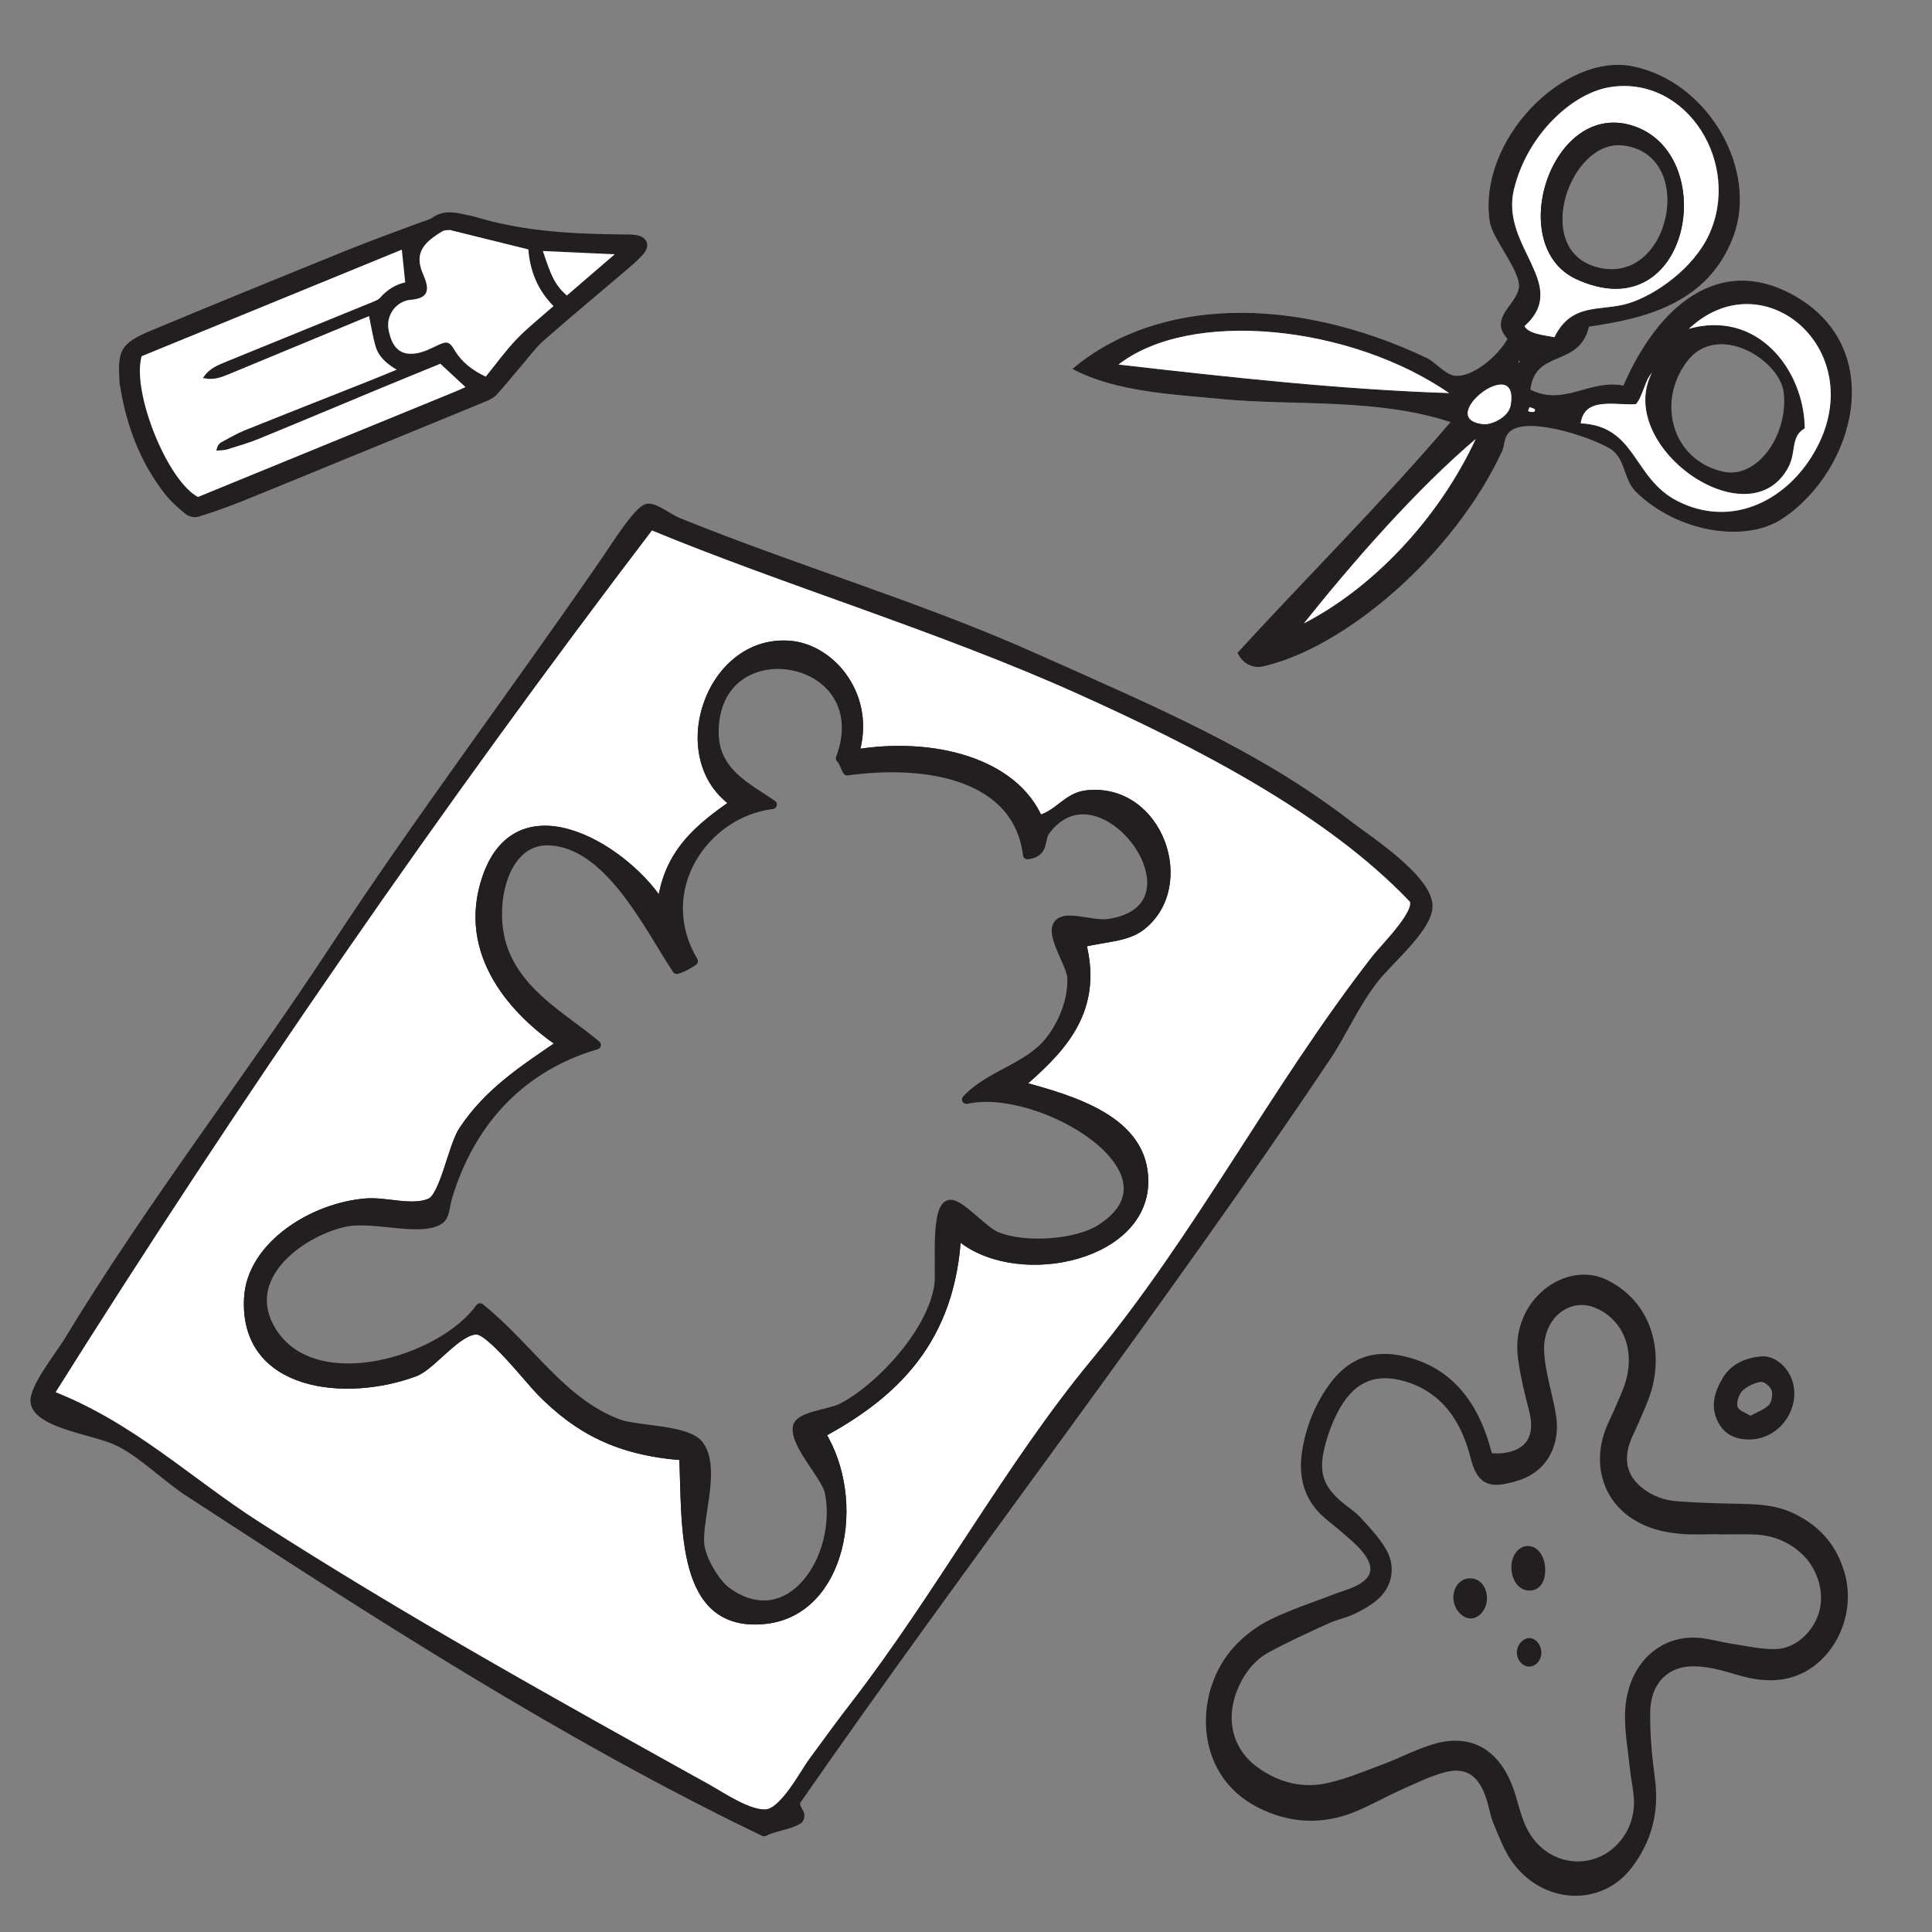 <?xml version="1.0" encoding="UTF-8"?>
<svg id="Layer_1" xmlns="http://www.w3.org/2000/svg" version="1.1" viewBox="0 0 1080 1080">
  <rect x="0" y="0" width="1080" height="1080" fill="#808080" stroke="none"/>
  <!-- Generator: Adobe Illustrator 29.7.1, SVG Export Plug-In . SVG Version: 2.1.1 Build 8)  -->
  <defs>
    <style>
      .st0, .st1, .st2, .st3, .st4, .st5 {
        stroke: #231f20;
      }

      .st0, .st1, .st2, .st5 {
        stroke-linecap: round;
        stroke-linejoin: round;
      }

      .st0, .st2, .st4 {
        fill: #fff;
      }

      .st0, .st5 {
        stroke-width: .5px;
      }

      .st1, .st6, .st3, .st5 {
        fill: #231f20;
      }

      .st1, .st2 {
        stroke-width: 5px;
      }

      .st3, .st4 {
        stroke-miterlimit: 10;
      }
    </style>
  </defs>
  <g>
    <path class="st3" d="M197.75,254.12c-21.07,8.63-42.1,17.36-63.23,25.85-7.82,3.14-15.8,5.94-23.85,8.42-1.9.58-4.94-.11-6.51-1.38-4.17-3.38-8.3-7.03-11.59-11.24-13.77-17.65-21.42-37.95-24.93-59.92-.1-.64-.29-1.28-.33-1.92-.92-17.52-.3-21.32,17.22-28.63,36.62-15.27,73.37-30.26,110.16-45.15,13.45-5.45,27.15-10.31,40.74-15.44,2.23-.84,4.72-1.33,6.62-2.67,5.59-3.94,11.47-3.04,17.47-1.69,2.11.48,4.27.83,6.34,1.46,26.86,8.12,54.51,9.49,82.29,9.75,2.38.02,4.79-.04,7.13.3,6.16.89,7.94,5.5,3.72,10.16-3.04,3.35-6.54,6.31-10,9.25-14.98,12.79-30.16,25.36-44.97,38.34-4.52,3.95-8.16,8.92-12.11,13.51-4.94,5.74-9.63,11.7-14.75,17.27-1.66,1.8-4.24,2.9-6.59,3.87-24.26,10.01-48.55,19.93-72.83,29.88M110.67,278.38l19.5-7.99c41.53-17.01,83.06-34.01,124.58-51.03,2.05-.84,4.06-1.79,6.36-2.81-5.28-4.9-9.82-9.13-14.84-13.8-11.42,4.68-22.87,9.32-34.27,14.05-22.42,9.3-44.79,18.75-67.25,27.95-5.8,2.38-11.86,4.13-17.86,6-1.67.52-3.54.41-5.33.6.47-1.93,1.2-3,2.22-3.55,4.37-2.36,8.69-4.93,13.28-6.78,23.32-9.39,46.74-18.57,70.11-27.84,4.92-1.95,9.81-4.01,15.68-6.41-6.25-3.62-10.73-7.47-12.43-13.31-1.63-5.65-2.51-11.5-3.75-17.43-1.67.68-3.67,1.49-5.66,2.32-24.43,10.12-48.86,20.26-73.3,30.38-4.14,1.71-8.32,3.34-13.5,2.26,3.23-4.61,7.81-6.42,12.32-8.26,27.5-11.22,55.01-22.41,82.5-33.65,1.36-.56,2.89-1.22,3.81-2.28,3.95-4.55,8.83-7.48,14.2-8.51-.71-6.85-1.36-13.15-2.01-19.44l-146.29,59.92c-6.01,20.13,14.48,70.85,31.91,79.63M295.84,139.02c-14.53-3.6-28.81-7.12-43.08-10.65-.42-.11-.85-.35-1.25-.3-1.43.15-3.05.03-4.23.68-2.44,1.34-4.77,2.97-6.93,4.74-6.28,5.12-7.76,10.89-4.91,18.49.61,1.62,1.37,3.19,1.92,4.83,2.07,6.24.39,9.05-5.94,10.05-1.49.24-3.04.27-4.46.71-7.39,2.23-11.73,9.71-10.15,17.32,2.09,10.1,6.94,14.5,15.9,13.16,4.35-.65,8.54-2.84,12.61-4.76,4.45-2.09,5.72-1.83,8.23,2.44,4.17,7.1,10.36,11.85,18.18,15.45,5.89-7.25,11.18-14.69,17.44-21.2,6.36-6.63,13.68-12.34,21.02-18.84-9.13-9.08-13.48-19.88-14.32-32.12M302.76,139.78c4.93,14.99,6.92,19.74,14.08,26.12,8.98-7.73,18-15.51,28.08-24.2-14.9-.68-28.19-1.29-42.16-1.92"/>
    <path class="st4" d="M110.67,278.38c-17.42-8.78-37.92-59.51-31.91-79.63l146.29-59.92c.65,6.29,1.3,12.59,2.02,19.44-5.37,1.03-10.25,3.95-14.2,8.51-.93,1.06-2.45,1.72-3.81,2.28-27.49,11.23-55,22.42-82.5,33.64-4.52,1.84-9.09,3.65-12.32,8.26,5.18,1.08,9.35-.54,13.5-2.26,24.43-10.12,48.87-20.26,73.29-30.38,1.99-.82,3.99-1.63,5.66-2.32,1.24,5.93,2.12,11.79,3.75,17.43,1.69,5.84,6.17,9.69,12.43,13.31-5.88,2.41-10.76,4.46-15.68,6.42-23.37,9.28-46.78,18.45-70.11,27.84-4.59,1.85-8.91,4.42-13.29,6.78-1.01.55-1.74,1.62-2.22,3.55,1.78-.18,3.65-.08,5.32-.6,6-1.87,12.06-3.62,17.86-6,22.47-9.2,44.83-18.64,67.26-27.94,11.41-4.74,22.84-9.37,34.27-14.05,5.02,4.67,9.56,8.9,14.84,13.8-2.3,1.02-4.31,1.97-6.36,2.81-41.52,17.02-83.05,34.02-124.58,51.02l-19.5,7.99Z"/>
    <path class="st4" d="M295.84,139.02c.83,12.25,5.19,23.04,14.31,32.12-7.33,6.5-14.65,12.22-21.02,18.84-6.26,6.52-11.55,13.96-17.44,21.2-7.82-3.6-14-8.35-18.18-15.45-2.5-4.26-3.78-4.53-8.22-2.44-4.06,1.91-8.26,4.1-12.61,4.76-8.96,1.34-13.82-3.06-15.9-13.16-1.58-7.62,2.76-15.1,10.15-17.33,1.43-.43,2.98-.47,4.47-.7,6.33-1,8.01-3.82,5.93-10.06-.54-1.64-1.31-3.21-1.91-4.83-2.85-7.6-1.37-13.37,4.91-18.49,2.17-1.76,4.49-3.39,6.93-4.74,1.18-.65,2.8-.53,4.23-.68.4-.04.83.2,1.25.3,14.27,3.53,28.55,7.06,43.09,10.65"/>
    <path class="st4" d="M302.76,139.78c13.97.64,27.26,1.24,42.16,1.92-10.09,8.69-19.11,16.46-28.08,24.2-7.16-6.38-9.14-11.13-14.08-26.12"/>
  </g>
  <g>
    <path class="st6" d="M833.97,812.39c2.22,0,3.99.17,5.73-.03,14.14-1.56,18.71-10.09,14.96-24.24-2.51-9.47-4.8-19.12-6.1-28.87-4.35-32.52,26.83-55.41,50.21-43.54,24.88,12.63,30.84,39.37,24.36,61.68-1.78,6.12-4.6,11.86-7.04,17.72-1.54,3.7-3.5,7.2-4.85,10.98-3.69,10.36-1.58,18.73,6.28,25.26,5.97,4.96,12.86,7.36,20.08,7.88,10.7.78,21.44,1.14,32.17,1.35,10.76.21,21.49.28,31.73,4.89,14.03,6.33,24.69,16.72,29.57,33.5,7.3,25.11-7.29,52.85-30.54,58.93-8.99,2.35-17.78,1.46-26.59-.86-5.23-1.38-10.39-3.18-15.67-4.24-4.38-.88-8.9-1.46-13.32-1.27-13.12.57-22.19,10-22.46,25.16-.22,12.58.98,25.31,2.65,37.78,2.56,19.09-2.26,35.38-12.93,49.46-16.96,22.38-49.95,20.79-67.08-3.39-4.42-6.24-7.23-14.06-10.33-21.39-1.68-3.96-2.35-8.48-3.62-12.67-4.22-13.91-11.6-19.15-24.19-15.59-8.33,2.35-16.34,6.31-24.38,9.92-8.87,3.99-17.44,8.99-26.45,12.48-17.97,6.95-35.77,5.87-53.21-3.03-36.18-18.45-35.8-65.2-12.83-89.96,5.75-6.21,12.83-11.46,20.1-15.01,11.75-5.73,24.15-9.71,36.29-14.39,3.67-1.42,7.48-2.42,11.03-4.13,10.07-4.83,11.19-10.98,3.46-20.07-3.31-3.89-7.3-7.04-11.08-10.37-3.55-3.12-7.39-5.83-10.85-9.08-9.93-9.32-13.42-21.54-11.21-35.83,2.12-13.76,7.16-26.09,14.85-36.94,10.15-14.32,23.39-19.78,39.04-16.93,24.52,4.44,41.22,20.21,49.92,47.01.73,2.23,1.35,4.5,2.33,7.81M960.58,857.77v-.14c-6.57,0-13.16.38-19.7-.08-10.5-.74-20.72-3.14-29.87-9.57-15.01-10.54-20.51-29.48-13.79-48.09,1.82-5.04,4.37-9.74,6.44-14.68,1.93-4.62,4.13-9.19,5.42-14.06,4.76-17.97-2.57-34.25-17.79-40.25-13.86-5.47-28.03,5.8-28.13,22.62-.03,4.4.62,8.88,1.45,13.19,1.54,8.02,3.78,15.88,5.14,23.94,2.81,16.6-4.6,30.74-18.63,36.13-2.82,1.08-5.75,1.84-8.67,2.49-11.72,2.64-17.16-1.49-20.43-14.46-5.45-21.62-16.91-36.68-36.41-42.56-16.91-5.1-29.32.38-38.08,17.64-2.98,5.86-5.33,12.32-6.99,18.84-3.53,13.94-.96,21.83,9.08,30.52,3.58,3.1,7.66,5.52,10.88,9.02,5.15,5.61,10.57,11.27,14.42,18.02,5.45,9.54,3.4,20.47-4.46,27.5-3.94,3.52-8.62,6.13-13.25,8.37-4.65,2.25-9.78,3.14-14.47,5.29-11.33,5.19-22.69,10.33-33.7,16.35-7.08,3.87-12.56,10.32-16.34,18.48-8.09,17.5-4.31,35.02,10.22,45.61,12.11,8.82,25.55,11.99,39.48,8.79,10.45-2.4,20.6-6.65,30.77-10.46,9.62-3.6,18.9-8.62,28.68-11.4,22-6.27,38.12,4.46,45.44,29.02,1.74,5.82,3.21,11.87,5.72,17.25,11.37,24.47,42.84,26.28,56.16,3.09,2.5-4.35,4.06-10.14,4.22-15.34.2-6.71-1.59-13.48-2.28-20.26-1.07-10.51-3.09-21.09-2.67-31.55.98-24.82,17.25-41.95,38.8-41.6,6.78.11,13.51,2.32,20.29,3.34,8.25,1.24,16.54,3.22,24.79,3.1,11.54-.17,21.89-9.99,24.8-21.6,2.81-11.26-1.55-24.51-10.92-32.59-7.39-6.37-15.88-9.45-25.02-9.85-6.86-.31-13.73-.06-20.6-.06"/>
    <path class="st6" d="M977.89,804.69c-7.64.01-14.28-2.63-17.99-10.8-3.76-8.25-1.34-15.89,2.82-23.11,5.12-8.87,13.64-11.73,21.56-12.53,10.52-1.07,22.2,11.88,17.81,27.46-3.16,11.21-12.99,18.91-24.19,18.99M978.47,791.42c3.87-2.12,7.69-3.35,10.4-6.05,1.52-1.52,2.23-5.96,1.43-8.2-.8-2.24-4.11-4.96-6.01-4.68-3.61.53-7.5,2.34-10.3,4.99-1.89,1.79-3.36,6.33-2.71,8.86.55,2.17,4.38,3.24,7.19,5.08"/>
    <path class="st6" d="M863.78,877.88c-.07,7.13-3.54,11.4-9.13,11.24-5.74-.18-9.91-5.9-9.78-13.44.1-6.47,4.26-11.54,9.38-11.45,5.51.09,9.61,5.96,9.53,13.66"/>
    <path class="st6" d="M821.8,882.3c5.42,0,9.38,4.64,9.41,11.01.03,6.18-4.27,11.49-9.22,11.41-4.87-.08-9.41-5.49-9.55-11.38-.13-6.24,3.93-11.05,9.36-11.04"/>
    <path class="st6" d="M854.48,931.63c-3.59-.21-6.65-3.95-6.57-8.04.08-4.39,3.97-8.37,7.67-7.85,3.53.5,6.29,4.45,6.02,8.6-.28,4.24-3.47,7.5-7.12,7.28"/>
  </g>
  <g>
    <path class="st1" d="M143.57,852.91c82.33,52.79,164.21,98.22,251.8,146.9,7.8,4.34,23.49,15.17,33.32,14.06,9.69-1.09,20.81-22.43,25.57-28.91,8.41-11.46,15.99-21.9,23.24-31.25,47.69-61.58,86.67-134.11,134.81-192.21,58.35-70.42,100.09-152.38,156.5-225.03,5.47-7.04,27.06-27.94,20.92-34.38-47.16-49.48-120.21-86.8-185.95-116.42-77.7-35.01-165.39-61.12-240.17-92.2-118.47,155.59-230.52,317.58-336.25,486,45.73,17.55,77.23,48.45,116.21,73.45M446.51,1017c-5.28,3.53-13.68,3.92-19.37,7.02-112.16-53.93-218.44-122.73-321.54-189.87-14.03-9.13-28.38-24.15-42.61-29.69-13.38-5.2-41.15-9.09-43.38-20.31-1.49-7.48,13.72-26.33,18.59-34.38,45.95-75.91,101.01-146.74,148.76-219.56,47.64-72.65,101.31-143.7,151.85-217.21,4.86-7.07,18.02-28.1,23.24-28.91,4.07-.63,11.23,5.45,17.05,7.81,64.45,26.22,134.37,46.85,197.56,75.01,70.37,31.36,126.31,55.04,177.42,94.55,9.75,7.53,45.67,30.64,44.17,46.09-1.18,12.1-22.35,29.63-30.22,39.85-11.07,14.38-17.43,29.64-26.34,42.98-93.36,139.61-201.64,279.46-296.73,416.45-1.19,4.87,3.97,6.54,1.55,10.16"/>
    <path class="st2" d="M637.87,517.72c29.04-22.56,9.87-77.71-30.21-73.45-11.36,1.21-15.69,11.27-27.12,14.06-13.81-32.39-59.46-44.13-103.04-36.72,10.13-31.51-12.42-59.23-36.41-60.95-44.58-3.19-66.83,63.38-30.21,88.29-19.36,13.56-38.08,27.76-41.07,57.82-17.61-30.2-79.02-69.78-97.62-16.4-14.99,43,16.43,76.05,41.83,92.98-22.14,15.16-40.65,27.05-55.01,48.45-6.13,9.13-10.51,37.23-18.59,40.63-10.17,4.28-24.54-.87-35.64,0-29.89,2.32-64.24,23.99-65.85,53.13-2.78,50.02,54.76,55.72,92.97,41.41,9.5-3.55,24.14-24.07,34.86-23.44,7.89.46,28.98,27.61,35.64,34.38,20.79,21.09,43.24,33.3,79.8,35.94,1.67,40-2.04,96.69,45.71,91.42,42.64-4.71,54.23-66.35,30.98-103.92,40.54-21.89,72.9-52.02,75.93-111.73,30.05,28.49,104.17,14.64,104.59-28.91.33-34.76-40.4-45.96-69.73-53.92,19.57-17.52,45.6-39.23,34.87-79.7,13.72-3.21,25.25-3.12,33.31-9.37M27.36,779.47c105.74-168.41,217.79-330.42,336.25-486,74.79,31.08,162.47,57.18,240.18,92.2,65.73,29.62,138.78,66.94,185.94,116.42,6.14,6.44-15.45,27.34-20.91,34.38-56.41,72.65-98.16,154.61-156.51,225.03-48.14,58.09-87.12,130.62-134.81,192.21-7.25,9.35-14.83,19.79-23.24,31.25-4.76,6.47-15.87,27.82-25.57,28.91-9.82,1.1-25.51-9.73-33.32-14.06-87.59-48.68-169.47-94.11-251.8-146.9-38.98-24.99-70.47-55.9-116.21-73.45"/>
    <path class="st1" d="M586.75,581.79c6.36-7.95,12.86-21.37,12.39-35.16-.22-6.68-10.33-21.39-8.52-28.13,2.36-8.8,19.2-.75,29.44-2.34,57.94-8.99-4.57-94.16-35.64-51.57-3.38,4.64-.1,12.03-10.07,13.28-5.45-43.88-55.04-53.18-100.72-46.88-1.39-2.23-2.04-5.23-3.87-7.03,21.9-58.84-71.1-74.65-70.51-14.06.22,21.81,18.59,30.28,32.54,39.85-37.91,4.61-67.74,47.58-44.16,87.52-2.82,1.84-5.64,3.68-9.3,4.68-15.72-23.54-38.11-71.28-72.05-71.88-25.59-.46-33.37,37.76-24.8,60.94,9.47,25.61,34.88,38.61,51.91,53.14-41.55,12.16-69.94,42.04-82.9,84.38-1.73,5.68-1.52,11.13-4.64,13.29-10.63,7.32-37.3-2.06-53.46,1.56-24.27,5.44-59.25,30.54-40.29,60.95,23.71,38.03,94.92,16.48,116.22-13.29,27.36,21.73,45.3,52.83,77.48,64.85,9.99,3.73,38.29,3.03,44.94,11.72,10.4,13.6-2.07,44.15.78,57.82,1.78,8.56,9.09,20.15,14.72,24.22,35.36,25.59,64.55-19.38,57.33-55.48-1.8-9.03-19.97-27.16-17.81-36.71,1.31-5.82,17.94-7.26,24.01-10.16,19.9-9.5,51.01-41.34,55.02-68.76,1.22-8.41-2.42-44.23,6.19-45.32,5.72-.72,18.73,15.01,26.35,17.98,17.38,6.75,45.21,3.6,57.33-3.91,51.18-31.72-33.24-82.08-74.38-72.67,12.96-13.99,34.23-17.49,46.49-32.81M604.56,527.09c10.73,40.47-15.3,62.18-34.87,79.7,29.34,7.95,70.07,19.15,69.73,53.91-.42,43.55-74.54,57.39-104.59,28.91-3.03,59.71-35.39,89.85-75.93,111.73,23.25,37.58,11.65,99.21-30.99,103.92-47.75,5.28-44.05-51.42-45.71-91.42-36.56-2.64-59.01-14.85-79.8-35.94-6.66-6.77-27.74-33.92-35.64-34.39-10.72-.63-25.36,19.89-34.86,23.44-38.21,14.31-95.75,8.62-92.97-41.41,1.61-29.14,35.97-50.81,65.85-53.13,11.11-.86,25.47,4.28,35.64,0,8.08-3.4,12.46-31.5,18.6-40.63,14.36-21.39,32.87-33.28,55-48.45-25.4-16.93-56.83-49.98-41.83-92.98,18.59-53.38,80.02-13.8,97.62,16.41,2.99-30.06,21.71-44.26,41.07-57.83-36.62-24.91-14.37-91.48,30.21-88.29,23.99,1.72,46.54,29.45,36.41,60.95,43.58-7.41,89.24,4.33,103.05,36.73,11.42-2.8,15.75-12.86,27.11-14.07,40.08-4.25,59.26,50.89,30.21,73.45-8.05,6.26-19.58,6.17-33.31,9.37"/>
  </g>
  <g>
    <path class="st5" d="M869.1,188.78c9.58-19.78,25.74-14.26,41.14-18.91,15.38-4.65,36.5-19.66,45.2-38.24,18.65-39.77-11.85-89.62-54.95-83.3-21.67,3.19-47.17,26.91-54.47,57.67-7.64,32.19,31.85,53.2,5.84,76.26,2.52,4.87,11.91,5.41,17.25,6.51M849.6,202.28c.29-4.01-2.39,3.22,0,0M997.35,219.41c-2.18-18.64-37.38-40.21-54.55-17.44-17.3,22.92-8.24,55.59,20.46,61.95,19.45,4.31,36.82-21.04,34.09-44.51M857.79,230.4c1.93-2.41-1.41-2.38-2.95-3.2-.33.92-.68,1.83-1.02,2.74,1.55.67,2.9.86,3.97.46M844.75,226.53c5.25-30.88-44.47,7.99-15.41,10.88,4.38.42,14.21-3.8,15.41-10.88M937.54,280.3c31.18,15.91,63.02-.95,78.31-29.91,29.47-55.83-31-106.63-72.72-66.03,38.91-11.63,65.03,22.42,65.46,54.94-8.02,4.65-4.67,13.26-9.06,21.62-21.82,41.57-98.11-12.39-75.32-53.44-4.65,3.04-5.86,13.68-9.85,18.18-11.21.82-29.12-4.58-31.06,11.25,31.34,1.32,29.06,30.55,54.23,43.39M810.96,220.03c-55.55-38.78-146.13-48.09-186.4-16.05,62.98,7.23,125.8,14.12,186.4,16.05M825.72,244.38c-34.35,28.94-70.8,70.97-97.86,104.94,38.63-19.48,76.47-58.37,97.86-104.94M692.05,365c39.64-43.31,80.56-83.8,119.27-129.18-41.92-13.8-87.63-9.11-128.58-13.03-28.26-2.72-59.06-4.12-82.78-16.62,47.03-39.3,122.56-41.29,197.61-5.78,4,1.89,10.31,9.02,14.97,9.81,10.23,1.73,25.24-11.06,30.48-20.83-10.48-11.26,3.95-17.92,6.21-27.9,2.03-8.97-14.63-27.77-16.13-37.38-7.14-45.57,41.61-94.64,79.75-86.73,42.26,8.76,69.9,57.89,55.74,95.07-13.98,36.73-48.5,45.35-80.56,49.93-5.33,23.25-30.09,12.17-32.84,35.58,19.25,9.8,33.39-5.99,52.48-2.1,19.61-45.37,53.45-72.66,93.49-51.32,54.49,29.05,35.89,98.31-5.11,125.32-20.55,13.54-58.32,7.48-81.3-15.02-7.14-6.99-5.77-19.06-14.76-24.34-12.14-7.12-47.82-18.54-56.69-8.87-3.05,3.33-2.15,6.86-4.07,10.98-26.77,57.3-87.06,109.19-133.34,119.71-4.28.98-10.55-.55-13.82-7.31"/>
    <path class="st0" d="M727.86,349.31c27.06-33.95,63.51-76,97.86-104.94-21.39,46.56-59.23,85.46-97.86,104.94"/>
    <path class="st0" d="M624.57,203.98c40.27-32.04,130.84-22.72,186.4,16.06-60.59-1.94-123.42-8.82-186.4-16.06"/>
    <path class="st0" d="M883.31,236.9c1.94-15.82,19.85-10.42,31.06-11.24,3.98-4.51,5.2-15.15,9.85-18.19-22.79,41.06,53.49,95.01,75.32,53.44,4.39-8.35,1.04-16.97,9.06-21.61-.44-32.52-26.55-66.58-65.46-54.94,41.71-40.59,102.19,10.2,72.72,66.03-15.29,28.97-47.13,45.82-78.32,29.92-25.17-12.85-22.88-42.08-54.23-43.4"/>
    <path class="st0" d="M829.35,237.41c-29.06-2.89,20.66-41.75,15.41-10.88-1.2,7.08-11.03,11.3-15.41,10.88"/>
    <path class="st0" d="M853.83,229.95c.33-.91.68-1.82,1.01-2.74,1.54.81,4.89.79,2.96,3.2-1.07.4-2.42.21-3.97-.46"/>
    <path class="st0" d="M849.6,202.28c-2.39,3.22.29-4.02,0,0"/>
    <path class="st0" d="M911.05,70.05c-44.21-12.13-69.35,67.57-29.74,85.78,64.06,29.44,80.74-71.77,29.74-85.78M851.85,182.27c26.01-23.07-13.48-44.07-5.85-76.26,7.31-30.77,32.81-54.48,54.47-57.67,43.1-6.32,73.61,43.52,54.96,83.3-8.71,18.58-29.82,33.59-45.2,38.24-15.4,4.64-31.56-.87-41.14,18.91-5.33-1.1-14.72-1.65-17.24-6.51"/>
    <path class="st5" d="M906.98,81.04c-29.49-3.18-50.91,57.95-15.02,68.37,42.11,12.25,57.84-63.78,15.02-68.37M881.31,155.83c-39.61-18.21-14.47-97.91,29.74-85.78,51,14.01,34.32,115.22-29.74,85.78"/>
  </g>
</svg>